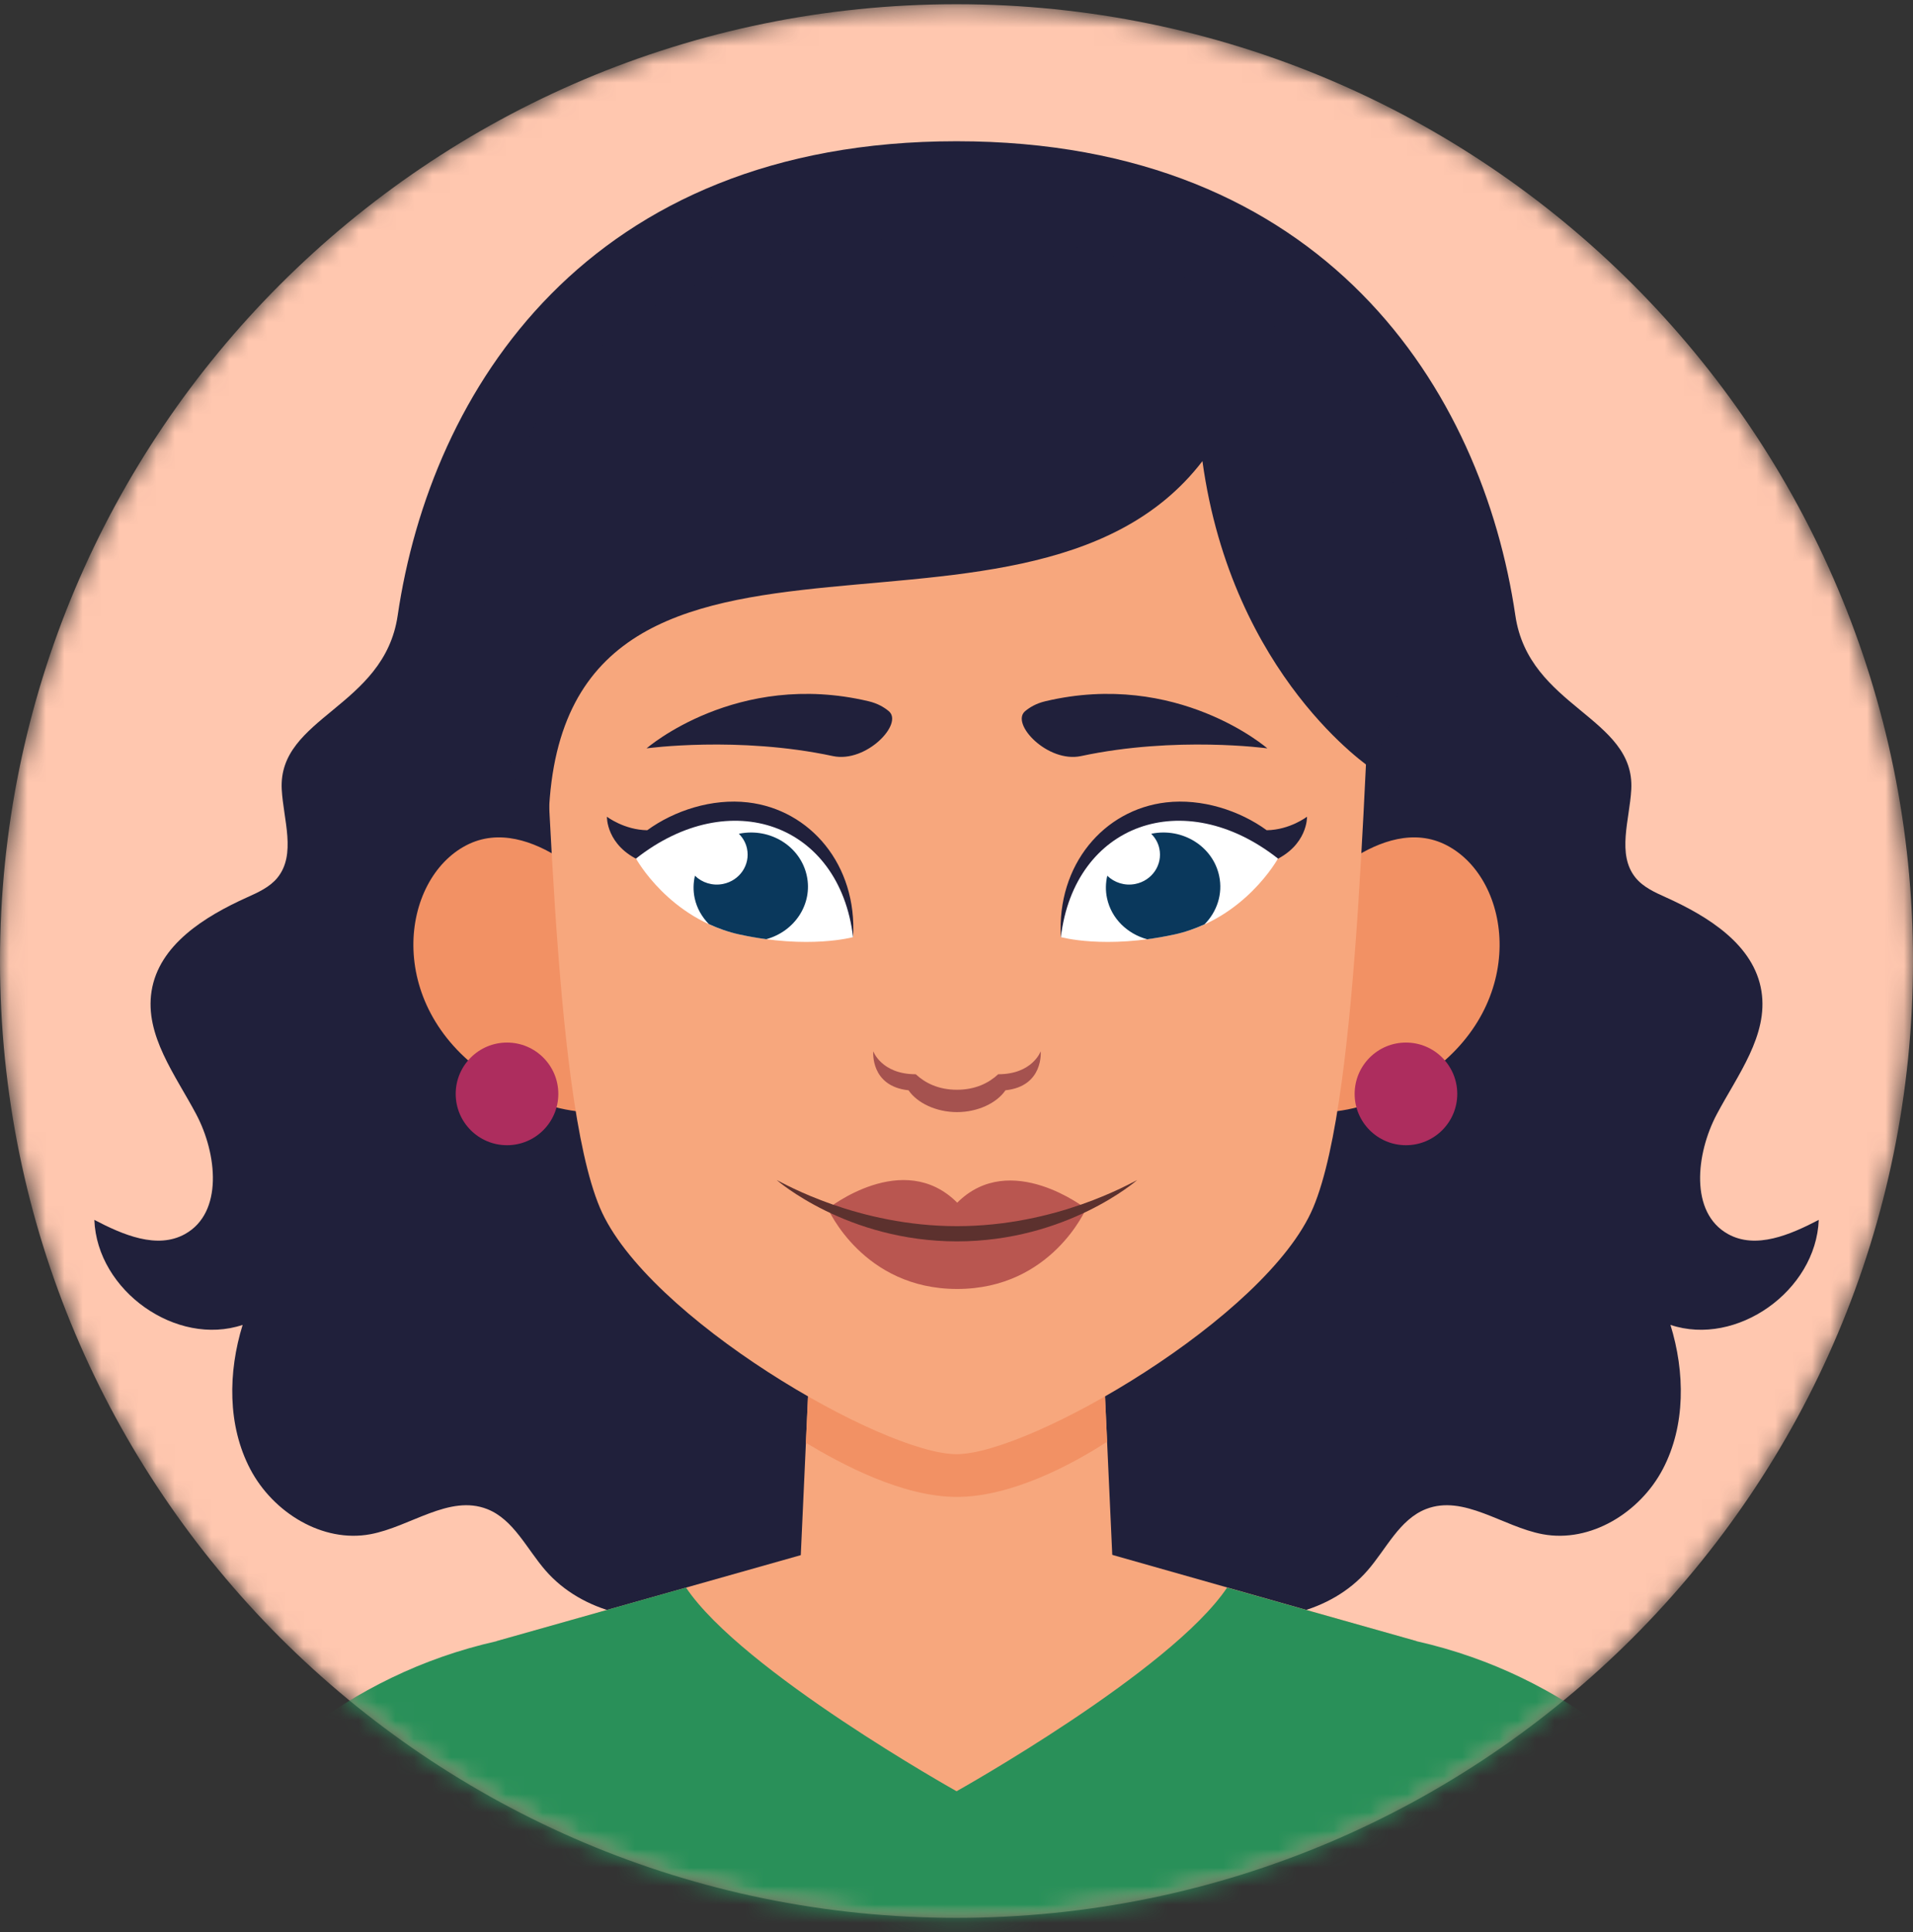 <svg width="104" height="105" viewBox="0 0 104 105" fill="none" xmlns="http://www.w3.org/2000/svg">
<rect x="0" y="0" width="104" height="105" fill="#333333" stroke="none"/>
<mask id="mask0_1843_11441" style="mask-type:luminance" maskUnits="userSpaceOnUse" x="0" y="0" width="104" height="105">
<path d="M52 104.23C80.719 104.23 104 80.949 104 52.23C104 23.512 80.719 0.23 52 0.23C23.281 0.23 0 23.512 0 52.23C0 80.949 23.281 104.23 52 104.23Z" fill="white"/>
</mask>
<g mask="url(#mask0_1843_11441)">
<path d="M52 104.23C80.719 104.23 104 80.949 104 52.23C104 23.512 80.719 0.23 52 0.23C23.281 0.23 0 23.512 0 52.23C0 80.949 23.281 104.23 52 104.23Z" fill="#FFC7AF"/>
</g>
<mask id="mask1_1843_11441" style="mask-type:luminance" maskUnits="userSpaceOnUse" x="0" y="0" width="104" height="105">
<path d="M52 104.23C80.719 104.23 104 80.949 104 52.23C104 23.512 80.719 0.23 52 0.23C23.281 0.23 0 23.512 0 52.23C0 80.949 23.281 104.23 52 104.23Z" fill="white"/>
</mask>
<g mask="url(#mask1_1843_11441)">
<path d="M93.941 67.066C91.848 65.903 92.2 62.692 93.333 60.556C94.466 58.42 96.141 56.266 95.761 53.87C95.363 51.349 92.872 49.809 90.58 48.774C89.975 48.501 89.341 48.221 88.918 47.703C87.884 46.433 88.593 44.554 88.684 42.908C88.9 38.965 83.117 38.453 82.383 33.456C80.587 21.229 72.061 7.676 52.001 7.676C31.94 7.676 23.415 21.23 21.619 33.456C20.885 38.453 15.1 38.965 15.317 42.908C15.408 44.555 16.116 46.433 15.082 47.703C14.659 48.221 14.025 48.501 13.421 48.774C11.127 49.809 8.637 51.349 8.239 53.87C7.861 56.267 9.535 58.421 10.667 60.556C11.8 62.692 12.151 65.903 10.059 67.066C8.537 67.913 6.672 67.103 5.129 66.297C5.277 70.153 9.589 73.206 13.191 72.004C12.397 74.567 12.36 77.47 13.604 79.84C14.848 82.209 17.542 83.864 20.137 83.38C22.311 82.975 24.425 81.204 26.487 82.015C27.925 82.582 28.638 84.183 29.662 85.356C31.674 87.663 35.042 88.322 38.027 87.795C42.201 87.057 45.502 83.358 49.513 82.796H54.492C58.502 83.358 61.803 87.056 65.977 87.795C68.962 88.323 72.33 87.663 74.342 85.356C75.367 84.182 76.079 82.582 77.518 82.015C79.579 81.204 81.693 82.975 83.868 83.38C86.463 83.864 89.156 82.209 90.4 79.84C91.644 77.471 91.607 74.567 90.814 72.004C94.415 73.206 98.727 70.153 98.876 66.297C97.328 67.103 95.463 67.913 93.941 67.066Z" fill="#20203B"/>
<path d="M77.01 89.193L52.04 82.113L26.996 89.193L25.305 99.467H78.72L77.01 89.193Z" fill="#F7A77D"/>
<path d="M87.613 94.219C84.619 91.904 81.115 90.12 77.013 89.195V89.189L66.712 86.281C63.658 90.831 52.004 97.349 52.004 97.349C52.004 97.349 40.349 90.831 37.295 86.281L26.995 89.189V89.195C22.893 90.12 19.388 91.904 16.395 94.219C19.506 96.746 22.894 98.943 26.502 100.771L26.501 100.788C34.162 104.669 42.827 106.857 52.002 106.861H52.004H52.006C61.181 106.857 69.845 104.669 77.507 100.788L77.506 100.771C81.114 98.943 84.501 96.746 87.613 94.219Z" fill="#299059"/>
<path d="M60.578 86.912L59.837 70.682H51.992H50.649H44.166L43.425 86.912H60.578Z" fill="#F7A77D"/>
<path d="M59.836 70.682L60.186 78.354C58.336 79.558 55.008 81.353 52.023 81.353C49.062 81.353 45.774 79.59 43.812 78.412L44.164 70.682H59.836Z" fill="#F29164"/>
<path d="M71.029 48.789C71.029 48.789 75.102 44.087 78.657 45.943C82.211 47.799 83.116 54.539 77.563 58.404C73.299 61.37 69.907 60.26 69.907 60.26L71.029 48.789Z" fill="#F29164"/>
<path d="M32.97 48.789C32.97 48.789 28.897 44.087 25.343 45.943C21.788 47.799 20.883 54.539 26.436 58.404C30.701 61.37 34.092 60.26 34.092 60.26L32.97 48.789Z" fill="#F29164"/>
<path d="M52.001 21.173C52.001 21.173 27.527 13.451 29.171 31.723C29.885 39.658 29.978 59.388 32.612 65.631C35.127 71.594 48.011 79.03 52.002 79.03C55.993 79.03 68.875 71.594 71.391 65.631C74.025 59.389 74.117 39.658 74.832 31.723C76.474 13.451 52.001 21.173 52.001 21.173Z" fill="#F7A77D"/>
<path d="M47.216 38.11C47.733 38.232 48.073 38.448 48.313 38.645C49.14 39.323 47.093 41.478 45.279 41.09C40.133 39.99 35.152 40.671 35.152 40.671C35.152 40.671 40.038 36.414 47.216 38.11Z" fill="#20203B"/>
<path d="M56.834 38.11C56.317 38.232 55.977 38.448 55.737 38.645C54.91 39.323 56.957 41.478 58.771 41.09C63.916 39.99 68.898 40.671 68.898 40.671C68.898 40.671 64.012 36.414 56.834 38.11Z" fill="#20203B"/>
<path d="M40.657 43.608C38.714 43.383 36.659 44.049 35.188 45.12C33.934 45.104 32.995 44.386 32.995 44.386C32.995 44.386 32.947 45.965 34.842 46.796L34.864 46.764L46.378 50.929C46.608 47.008 44.05 44.001 40.657 43.608Z" fill="#20203B"/>
<path d="M46.378 50.929C46.378 50.929 43.968 51.605 40.209 50.787C36.384 49.956 34.576 46.66 34.576 46.66C39.687 42.638 45.637 44.763 46.378 50.929Z" fill="white"/>
<path d="M71.056 44.386C71.056 44.386 70.117 45.105 68.864 45.12C67.392 44.049 65.337 43.383 63.395 43.608C60.002 44.001 57.444 47.008 57.675 50.93L69.188 46.765L69.21 46.797C71.105 45.965 71.056 44.386 71.056 44.386Z" fill="#20203B"/>
<path d="M57.674 50.929C57.674 50.929 60.084 51.605 63.843 50.787C67.668 49.956 69.476 46.66 69.476 46.66C64.365 42.638 58.414 44.763 57.674 50.929Z" fill="white"/>
<path d="M38.534 50.22C39.043 50.455 39.596 50.655 40.207 50.788C40.718 50.899 41.201 50.981 41.66 51.042C43.211 50.615 44.19 49.127 43.862 47.599C43.519 45.997 41.876 44.971 40.192 45.308C40.184 45.309 40.178 45.313 40.171 45.316C40.385 45.53 40.544 45.801 40.61 46.115C40.799 46.996 40.216 47.858 39.308 48.04C38.732 48.156 38.167 47.969 37.78 47.594C37.689 47.987 37.677 48.401 37.767 48.82C37.886 49.366 38.164 49.838 38.534 50.22Z" fill="#0A385C"/>
<path d="M62.362 51.046C62.829 50.984 63.321 50.901 63.842 50.788C64.441 50.658 64.984 50.463 65.485 50.234C66.16 49.551 66.49 48.583 66.279 47.599C65.936 45.997 64.293 44.971 62.609 45.308C62.602 45.309 62.595 45.313 62.588 45.316C62.802 45.53 62.961 45.801 63.027 46.115C63.216 46.996 62.633 47.858 61.725 48.04C61.149 48.156 60.584 47.969 60.197 47.594C60.106 47.987 60.094 48.401 60.184 48.82C60.423 49.931 61.293 50.751 62.362 51.046Z" fill="#0A385C"/>
<path d="M52.603 12.877C28.306 12.098 21.3 30.759 29.839 46.275C28.947 23.856 55.543 37.87 65.37 25.061C66.989 36.791 74.588 41.785 74.588 41.785C80.649 28.022 73.986 13.563 52.603 12.877Z" fill="#20203B"/>
<path d="M56.577 57.135C56.577 57.135 56.133 58.382 54.267 58.382C53.765 58.849 53.044 59.224 52.026 59.225C51.007 59.225 50.287 58.849 49.785 58.382C47.919 58.381 47.475 57.135 47.475 57.135C47.475 57.135 47.296 59.03 49.392 59.254C49.868 59.95 50.898 60.44 52.027 60.44C53.156 60.44 54.187 59.95 54.662 59.254C56.756 59.031 56.577 57.135 56.577 57.135Z" fill="#A5524F"/>
<path d="M52.04 65.362C49.098 62.419 45.011 65.684 45.011 65.684C45.011 65.684 46.913 70.055 52.04 70.052C57.163 70.049 59.041 65.69 59.041 65.69C59.041 65.69 54.931 62.471 52.04 65.362Z" fill="#B95650"/>
<path d="M61.822 64.133C61.431 64.318 57.426 66.638 52.024 66.638C46.624 66.638 42.619 64.318 42.227 64.133C42.227 64.133 46.032 67.465 52.024 67.465C58.017 67.465 61.822 64.133 61.822 64.133Z" fill="#5C312E"/>
<path d="M76.435 62.239C77.975 62.239 79.224 60.99 79.224 59.45C79.224 57.909 77.975 56.66 76.435 56.66C74.894 56.66 73.645 57.909 73.645 59.45C73.645 60.99 74.894 62.239 76.435 62.239Z" fill="#AD2D5E"/>
<path d="M27.564 62.239C29.104 62.239 30.353 60.99 30.353 59.45C30.353 57.909 29.104 56.66 27.564 56.66C26.023 56.66 24.774 57.909 24.774 59.45C24.774 60.99 26.023 62.239 27.564 62.239Z" fill="#AD2D5E"/>
</g>
</svg>
